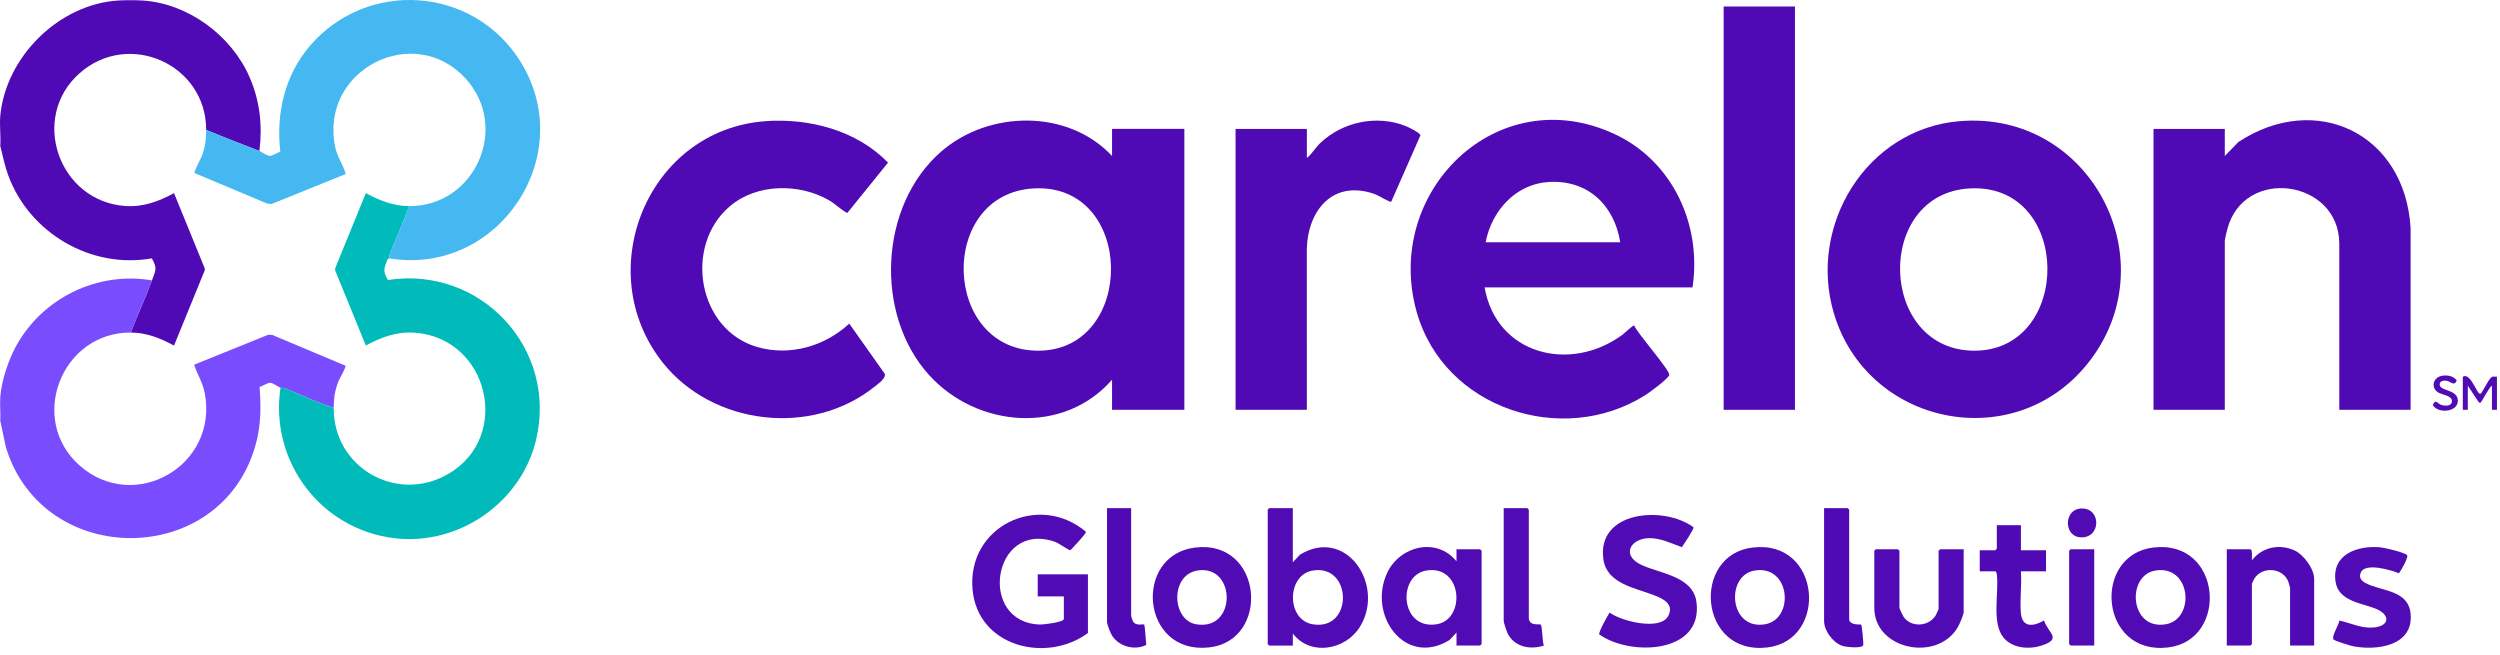 <svg xmlns="http://www.w3.org/2000/svg" width="164" height="43" viewBox="0 0 164 43" fill="none"><path d="M7.794 0.031C8.255 0.005 8.847 0.005 9.309 0.031C12.318 0.201 15.18 2.324 16.369 5.055C17.049 6.614 17.227 8.218 17.017 9.904C15.848 9.455 14.68 9.004 13.525 8.521C13.525 4.217 8.446 1.957 5.223 4.802C1.93 7.709 3.852 13.216 8.23 13.515C9.387 13.594 10.423 13.214 11.415 12.668L13.431 17.604V17.734L11.415 22.671C10.519 22.186 9.625 21.822 8.584 21.815C9.008 20.661 9.546 19.548 9.967 18.393C10.196 17.763 10.347 17.615 9.961 16.949C5.96 17.654 1.945 15.292 0.545 11.516C0.309 10.881 0.184 10.227 0.018 9.573C0.061 8.936 -0.039 8.228 0.018 7.599C0.378 3.716 3.884 0.252 7.794 0.031Z" fill="#500AB5"></path><path d="M9.967 18.393C9.546 19.548 9.008 20.661 8.584 21.815C4.03 21.787 1.806 27.519 5.223 30.537C8.824 33.715 14.36 30.535 13.427 25.763C13.288 25.055 12.944 24.578 12.736 23.924L17.594 21.96L17.874 21.977L22.654 23.986C22.724 24.096 22.28 24.814 22.209 24.995C21.969 25.601 21.898 26.103 21.891 26.751C20.784 26.423 19.741 25.878 18.661 25.467C18.562 25.429 18.449 25.452 18.399 25.435C18.238 25.375 17.908 25.11 17.708 25.11C17.551 25.11 17.209 25.341 17.027 25.379C17.124 26.646 17.126 27.831 16.799 29.068C14.625 37.288 2.808 37.379 0.381 29.317L0.019 27.607C0.049 27.093 -0.022 26.536 0.019 26.027C0.105 24.968 0.534 23.668 1.038 22.735C2.755 19.561 6.386 17.781 9.966 18.393H9.967Z" fill="#794DFE"></path><path d="M72.95 10.232V8.455H77.694V26.882H72.95V24.908C69.775 28.555 64.091 28.059 60.958 24.614C57.343 20.638 57.664 13.472 61.75 9.935C64.874 7.23 70.054 7.138 72.95 10.232ZM67.864 12.358C61.466 12.655 61.768 23.082 68.175 23.005C74.527 22.928 74.477 12.052 67.864 12.358Z" fill="#500AB5"></path><path d="M111.029 18.855H97.391C98.158 23.257 102.983 24.478 106.411 21.975C106.551 21.873 107.132 21.308 107.206 21.355C107.389 21.842 109.579 24.318 109.505 24.599C109.439 24.845 108.205 25.748 107.926 25.924C102.491 29.353 94.738 26.795 92.944 20.499C90.696 12.609 98.198 5.201 105.914 8.794C109.729 10.57 111.648 14.748 111.029 18.854V18.855ZM106.286 15.892C105.896 13.436 104.132 11.774 101.572 11.94C99.407 12.08 97.849 13.846 97.458 15.892H106.286Z" fill="#500AB5"></path><path d="M128.54 7.949C137.187 7.225 142.317 17.214 136.919 23.887C132.064 29.887 122.486 27.898 120.301 20.55C118.59 14.795 122.433 8.461 128.541 7.949H128.54ZM129.265 12.358C122.911 12.65 123.199 23.064 129.576 23.005C135.954 22.946 135.928 12.052 129.265 12.358Z" fill="#500AB5"></path><path d="M158.135 26.883H153.457V15.991C153.457 11.781 147.188 10.888 146.111 15.037C146.074 15.178 145.947 15.695 145.947 15.794V26.883H141.27V8.456H145.947V10.233L146.839 9.314C151.937 5.967 157.757 8.765 158.135 14.939V26.884V26.883Z" fill="#500AB5"></path><path d="M50.208 7.948C53.089 7.738 56.217 8.558 58.254 10.669L55.581 13.973C55.144 13.749 54.798 13.369 54.35 13.117C52.39 12.012 49.639 12.039 47.884 13.526C44.836 16.107 45.755 21.647 49.694 22.77C51.828 23.379 54.111 22.712 55.713 21.229L58.034 24.513C58.147 24.81 57.605 25.179 57.367 25.369C53.245 28.672 46.749 27.909 43.475 23.785C38.717 17.79 42.486 8.514 50.208 7.95V7.948Z" fill="#500AB5"></path><path d="M26.833 13.523C26.47 14.586 25.989 15.604 25.578 16.648C25.537 16.754 25.542 16.875 25.515 16.946C25.512 16.955 25.426 16.989 25.4 17.058C25.188 17.625 25.108 17.787 25.447 18.367C31.516 17.431 36.6 22.84 35.166 28.858C34.187 32.972 30.093 35.811 25.878 35.306C21.026 34.725 17.68 30.257 18.4 25.435C18.449 25.454 18.563 25.43 18.661 25.467C19.742 25.879 20.785 26.423 21.891 26.751C21.854 30.644 25.989 33.052 29.38 31.106C33.616 28.675 32.056 22.156 27.186 21.823C26.028 21.744 24.992 22.124 24 22.67L21.985 17.734V17.604L24 12.668C24.896 13.152 25.791 13.516 26.832 13.523H26.833Z" fill="#01BBBA"></path><path d="M25.515 16.945C25.542 16.875 25.536 16.754 25.578 16.648C25.989 15.603 26.47 14.585 26.833 13.522C31.125 13.549 33.45 8.416 30.586 5.199C27.215 1.411 20.936 4.544 21.988 9.642C22.125 10.307 22.506 10.789 22.681 11.414L17.824 13.379L17.543 13.361L12.763 11.352C12.705 11.261 13.221 10.329 13.296 10.1C13.471 9.567 13.526 9.079 13.526 8.521C14.681 9.003 15.849 9.453 17.018 9.903C17.181 9.966 17.511 10.227 17.709 10.227C17.866 10.227 18.207 9.996 18.39 9.958C18.092 7.458 18.686 4.913 20.344 2.992C24.115 -1.377 31.026 -0.889 34.108 3.985C38.031 10.19 32.677 18.142 25.516 16.945H25.515Z" fill="#45B8F2"></path><path d="M117.749 0.426H113.072V26.884H117.749V0.426Z" fill="#500AB5"></path><path d="M85.731 26.883H81.053V8.456H85.731V10.364C86.076 10.084 86.296 9.681 86.618 9.375C88.079 7.992 90.322 7.515 92.21 8.268C92.399 8.343 93.161 8.706 93.179 8.884L91.265 13.232C91.175 13.29 90.429 12.822 90.228 12.748C87.5 11.754 85.808 13.723 85.727 16.317L85.73 26.883H85.731Z" fill="#500AB5"></path><path d="M69.787 39.125H68.074V37.677H71.368V41.527C68.627 43.539 64.146 42.419 63.801 38.688C63.415 34.525 68.134 32.269 71.236 34.883C71.266 35.012 70.389 35.904 70.248 36.068C70.222 36.092 70.195 36.093 70.163 36.088C70.101 36.078 69.423 35.617 69.194 35.538C65.094 34.13 64.102 40.867 68.237 40.969C68.466 40.975 69.788 40.816 69.788 40.605V39.124L69.787 39.125Z" fill="#510BB5"></path><path d="M84.809 33.333V36.887L85.269 36.393C88.297 34.525 90.865 38.355 89.236 41.08C88.307 42.633 85.977 43.084 84.81 41.56V42.35H83.261C83.254 42.35 83.162 42.259 83.162 42.252V33.433C83.162 33.426 83.253 33.335 83.261 33.335H84.809V33.333ZM86.109 37.429C84.4 37.72 84.373 40.656 86.109 40.952C88.791 41.409 88.729 36.983 86.109 37.429Z" fill="#510BB5"></path><path d="M111.091 34.589C111.152 34.676 110.445 35.732 110.327 35.895C109.648 35.645 108.911 35.283 108.163 35.303C106.952 35.334 106.363 36.408 107.624 37.031C108.832 37.628 111.059 37.771 111.287 39.492C111.74 42.899 106.927 43.063 104.911 41.616C104.841 41.495 105.464 40.369 105.593 40.184C106.342 40.753 108.929 41.401 109.44 40.4C109.859 39.58 109.013 39.237 108.411 39.01C107.214 38.558 105.41 38.265 105.184 36.705C104.717 33.506 109.16 33.153 111.092 34.589H111.091Z" fill="#510BB5"></path><path d="M95.547 42.349V41.494L95.087 41.988C92.164 43.782 89.702 40.347 91 37.577C91.831 35.804 94.255 35.22 95.546 36.821V36.031H97.095C97.102 36.031 97.194 36.122 97.194 36.129V42.249C97.194 42.256 97.103 42.348 97.095 42.348H95.547V42.349ZM93.554 37.429C91.648 37.753 91.85 41.335 94.247 40.951C96.177 40.642 95.949 37.02 93.554 37.429Z" fill="#510BB5"></path><path d="M78.403 35.918C82.876 35.378 83.363 42.044 79.299 42.473C74.823 42.945 74.326 36.411 78.403 35.918ZM78.533 37.429C76.757 37.734 76.855 40.675 78.467 40.952C81.163 41.412 81.093 36.99 78.533 37.429Z" fill="#510BB5"></path><path d="M141.255 35.918C145.778 35.372 146.238 42.003 142.218 42.474C137.714 43.002 137.229 36.405 141.255 35.918ZM141.383 37.429C139.477 37.753 139.705 41.358 142.077 40.952C144.022 40.619 143.753 37.028 141.383 37.429Z" fill="#510BB5"></path><path d="M114.968 35.918C119.485 35.372 119.954 42.002 115.931 42.474C111.43 43.002 110.938 36.405 114.968 35.918ZM115.096 37.429C113.177 37.756 113.426 41.357 115.79 40.952C117.736 40.618 117.464 37.027 115.096 37.429Z" fill="#510BB5"></path><path d="M151.81 42.349H150.229V38.565C150.229 38.541 150.133 38.211 150.112 38.155C149.761 37.242 148.419 37.132 147.892 37.943C147.859 37.995 147.725 38.274 147.725 38.301V42.25C147.725 42.257 147.634 42.349 147.626 42.349H146.078V36.031H147.626C147.777 36.031 147.715 36.623 147.725 36.754C148.392 35.894 149.524 35.657 150.516 36.105C151.114 36.374 151.809 37.311 151.809 37.972V42.349L151.81 42.349Z" fill="#500AB5"></path><path d="M128.817 36.031V40.145C128.817 40.335 128.524 40.994 128.408 41.185C127.028 43.453 122.954 42.593 122.954 39.882V36.13C122.954 36.124 123.045 36.032 123.053 36.032H124.502C124.509 36.032 124.602 36.124 124.602 36.13V39.882C124.602 39.921 124.829 40.394 124.876 40.463C125.363 41.175 126.499 41.112 126.963 40.398C127.001 40.34 127.171 39.977 127.171 39.947V36.13C127.171 36.124 127.263 36.032 127.271 36.032H128.819L128.817 36.031Z" fill="#510BB5"></path><path d="M153.072 41.945C152.94 41.737 153.438 40.978 153.463 40.71C154.209 40.864 154.86 41.223 155.666 41.167C156.771 41.09 156.858 40.322 155.798 39.911C154.861 39.549 153.395 39.419 153.211 38.153C152.95 36.363 154.636 35.779 156.124 35.901C156.4 35.923 157.782 36.247 157.909 36.423C158.008 36.56 157.505 37.442 157.367 37.606C156.863 37.394 155.17 36.894 154.875 37.546C154.649 38.045 155.149 38.259 155.53 38.403C156.544 38.788 158.011 38.843 158.138 40.273C158.323 42.367 155.943 42.695 154.366 42.395C154.184 42.36 153.128 42.033 153.072 41.944V41.945Z" fill="#510BB5"></path><path d="M132.573 34.452V36.097H134.22V37.48H132.573C132.633 38.362 132.493 39.343 132.57 40.213C132.657 41.197 133.404 41.102 134.087 40.704C134.376 41.548 135.27 41.892 133.975 42.334C133.149 42.617 132.056 42.55 131.454 41.854C130.627 40.898 131.137 38.909 130.995 37.706C130.987 37.639 130.964 37.479 130.892 37.479H129.871V36.096H130.892C130.899 36.096 130.991 36.005 130.991 35.998V34.452H132.573Z" fill="#500AB5"></path><path d="M100.291 40.606C100.397 41.094 100.951 40.902 101.073 40.976C101.172 41.037 101.18 42.146 101.279 42.349C100.38 42.642 99.34 42.447 98.895 41.539C98.835 41.415 98.643 40.84 98.643 40.737V33.333H100.191C100.198 33.333 100.29 33.425 100.29 33.432V40.605L100.291 40.606Z" fill="#510BB5"></path><path d="M121.307 40.671C121.413 41.044 122.055 40.944 122.091 40.975C122.143 41.019 122.27 42.264 122.22 42.341C122.087 42.549 121.115 42.451 120.861 42.368C120.246 42.169 119.66 41.375 119.66 40.738V33.334H121.208C121.214 33.334 121.307 33.426 121.307 33.432V40.672V40.671Z" fill="#500AB5"></path><path d="M74.202 33.333V40.408C74.202 40.427 74.301 40.722 74.319 40.753C74.513 41.102 75.009 40.918 75.058 40.968C75.107 41.018 75.174 42.131 75.193 42.307C74.436 42.687 73.435 42.425 72.961 41.713C72.854 41.553 72.621 40.971 72.621 40.803V33.333H74.203H74.202Z" fill="#500AB5"></path><path d="M137.382 36.031V42.349H135.834C135.827 42.349 135.735 42.258 135.735 42.251V36.13C135.735 36.124 135.826 36.032 135.834 36.032H137.382V36.031Z" fill="#510BB5"></path><path d="M136.569 33.356C137.884 33.346 137.821 35.385 136.426 35.243C135.363 35.135 135.381 33.366 136.569 33.356Z" fill="#510BB5"></path><path d="M163.8 24.712V26.883H163.471V25.303C163.284 25.39 162.78 26.423 162.713 26.423C162.605 26.423 162.612 26.375 162.559 26.313L161.889 25.303V26.883H161.56V24.712C162.086 24.41 162.475 25.889 162.712 25.83C162.847 25.797 163.277 24.756 163.504 24.712C163.595 24.693 163.705 24.719 163.8 24.712H163.8Z" fill="#510BB5"></path><path d="M160.158 24.66C160.512 24.587 160.927 24.644 161.161 24.949C160.995 25.409 160.749 24.966 160.406 24.967C160.264 24.967 160.097 24.996 160.054 25.152C159.916 25.648 161.078 25.513 161.218 26.14C161.409 26.997 159.996 27.21 159.589 26.577C159.763 26.151 159.894 26.448 160.093 26.539C160.399 26.679 160.959 26.642 160.825 26.204C160.747 25.954 160.167 25.88 159.957 25.754C159.447 25.449 159.598 24.776 160.16 24.66L160.158 24.66Z" fill="#510BB5"></path></svg>